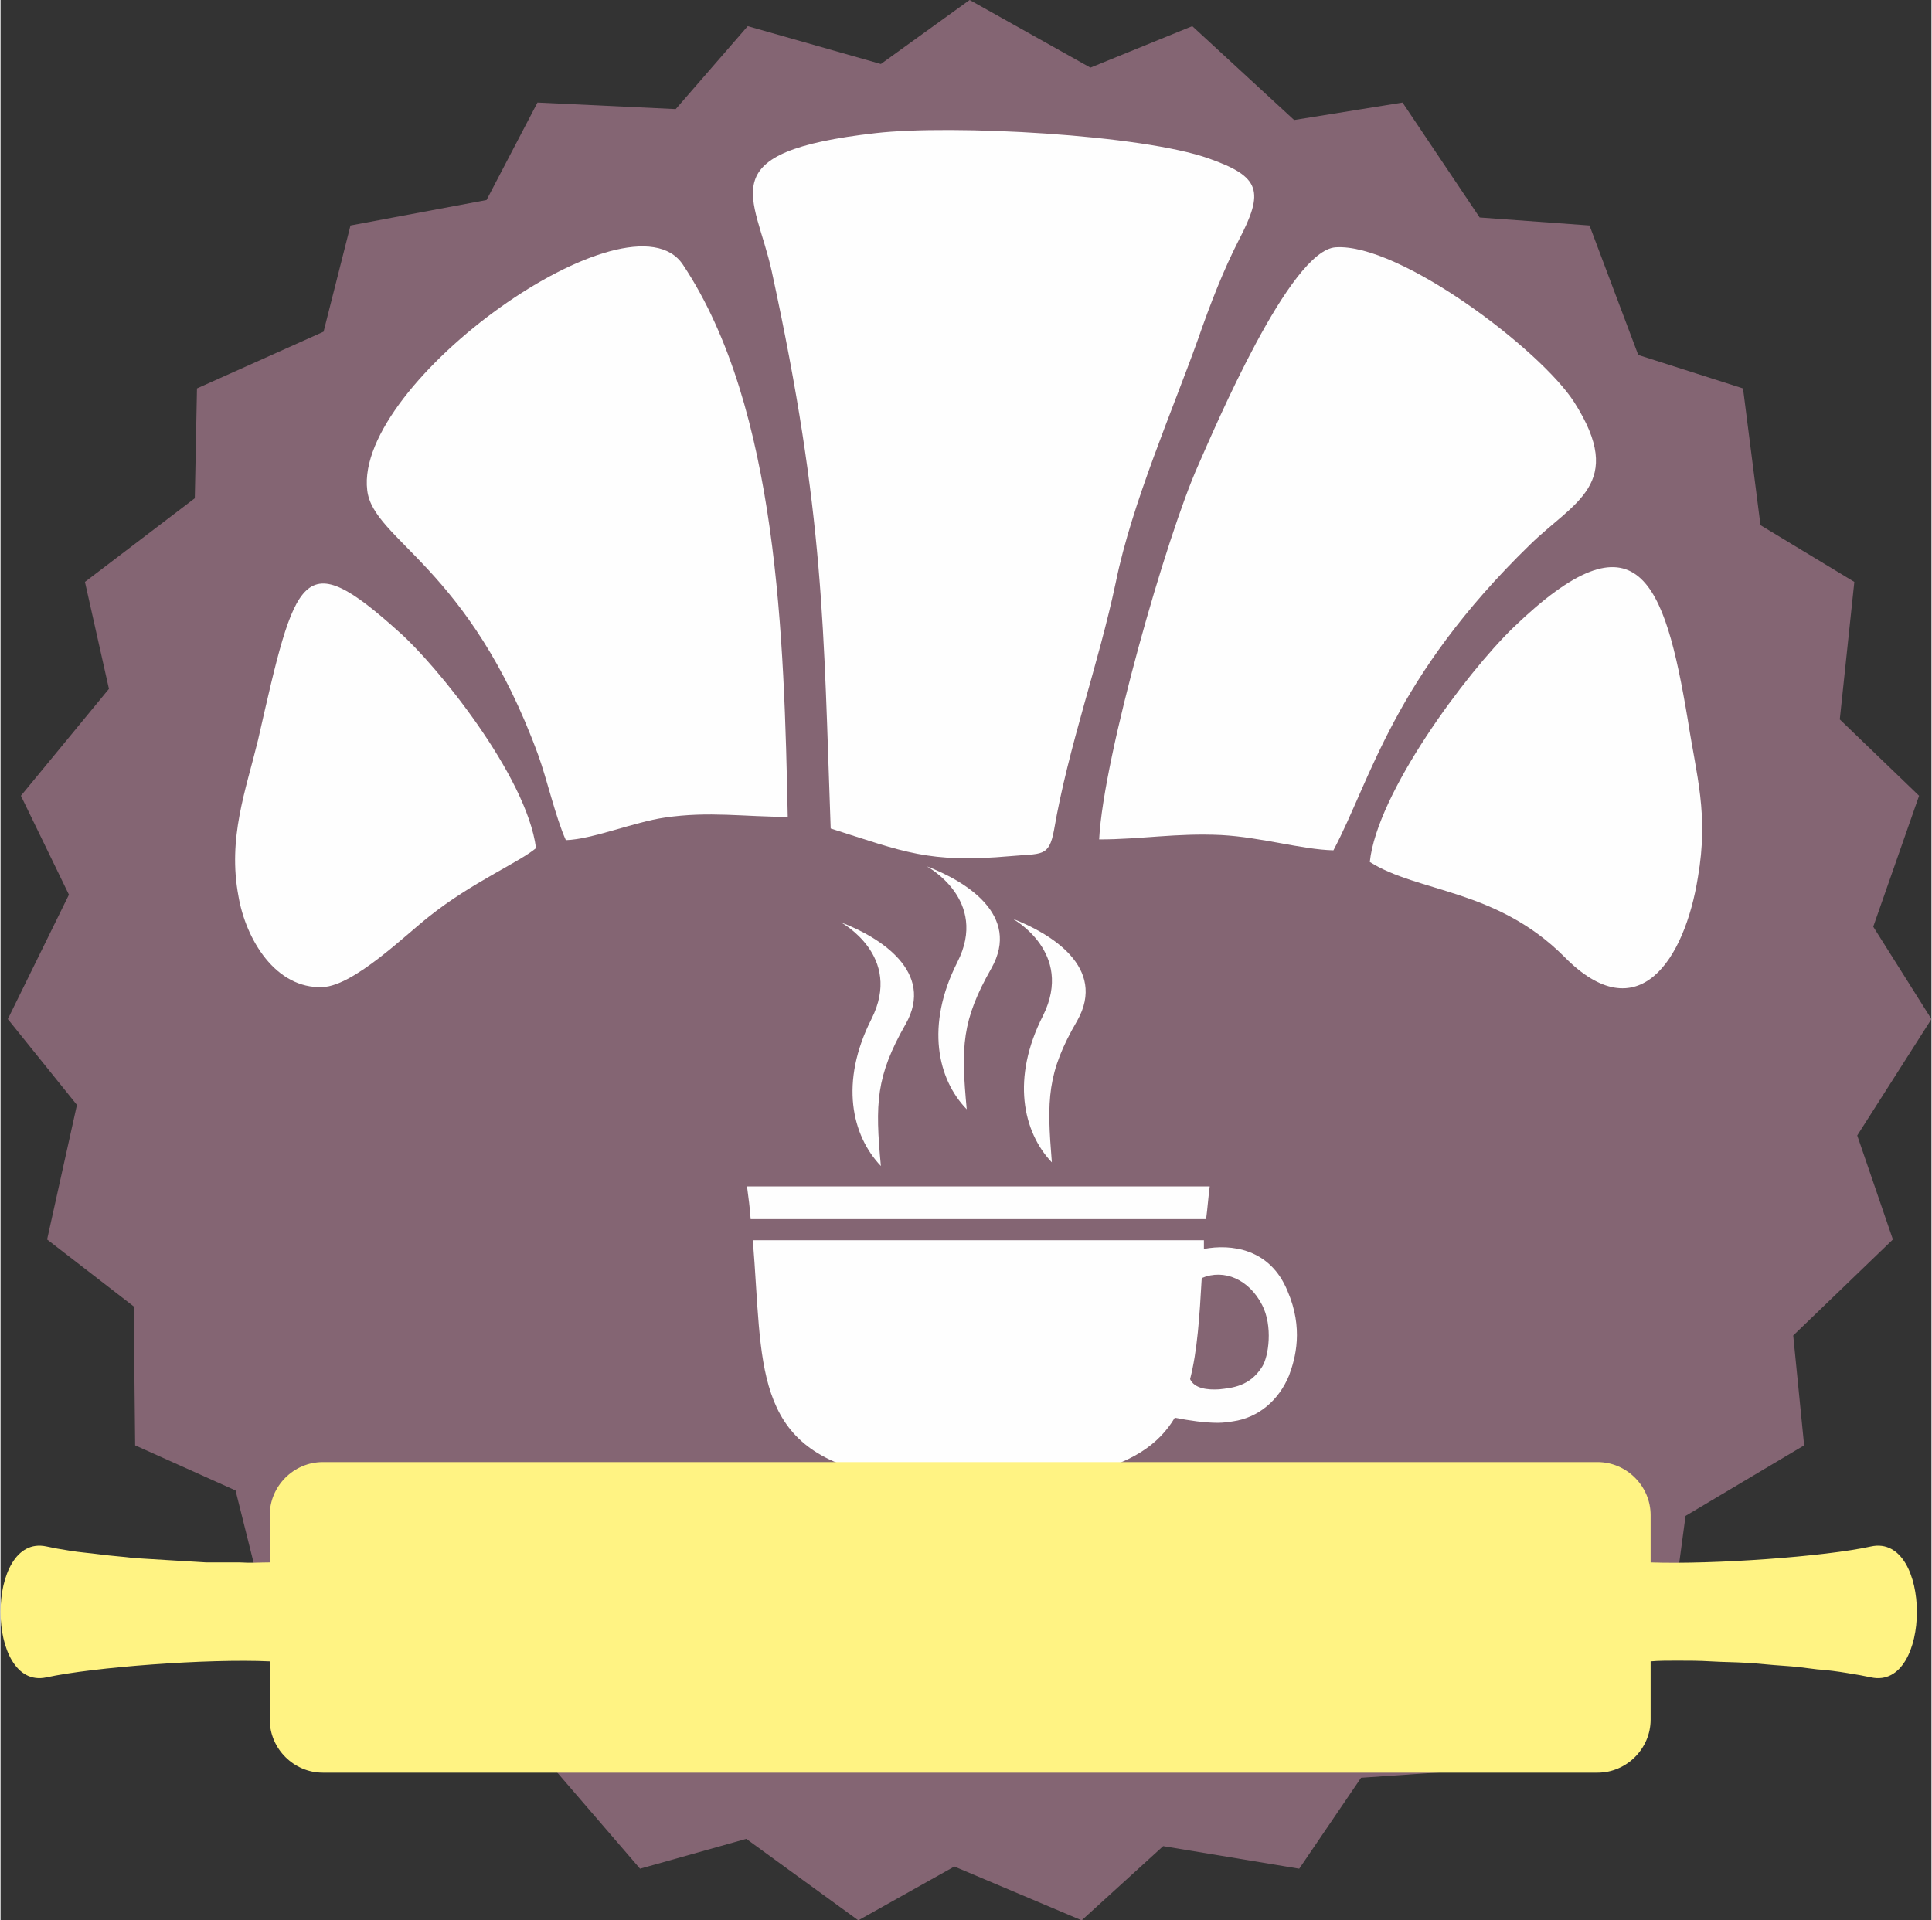 <?xml version="1.0" encoding="UTF-8"?>
<!DOCTYPE svg PUBLIC "-//W3C//DTD SVG 1.1//EN" "http://www.w3.org/Graphics/SVG/1.1/DTD/svg11.dtd">
<!-- Creator: CorelDRAW X7 -->
<svg xmlns="http://www.w3.org/2000/svg" xml:space="preserve" width="1.543in" height="1.534in" version="1.1" style="shape-rendering:geometricPrecision; text-rendering:geometricPrecision; image-rendering:optimizeQuality; fill-rule:evenodd; clip-rule:evenodd"
viewBox="0 0 2654 2640"
 xmlns:xlink="http://www.w3.org/1999/xlink">
 <rect x="0" y="0" width="2654" height="2640" fill="#333333" stroke="none"/>
 <defs>
  <style type="text/css">
   <![CDATA[
    .fil1 {fill:#FEFEFE}
    .fil2 {fill:#FFF383}
    .fil0 {fill:#846573}
   ]]>
  </style>
 </defs>
 <g id="Layer_x0020_1">
  <polygon class="fil0" points="1332,0 1498,93 1638,36 1778,165 1927,141 2033,299 2184,310 2251,488 2395,534 2419,722 2548,800 2528,989 2637,1094 2574,1274 2654,1401 2552,1561 2601,1704 2464,1836 2479,1987 2316,2084 2296,2233 2114,2290 2060,2431 1870,2444 1785,2569 1598,2538 1486,2640 1311,2566 1179,2640 1025,2528 879,2569 755,2425 605,2431 517,2262 369,2233 323,2049 185,1987 183,1796 64,1704 105,1519 10,1401 94,1230 28,1094 149,947 116,800 267,685 270,534 444,456 481,310 668,275 738,141 928,150 1027,36 1210,88 "/>
  <path class="fil1" d="M1315 1323c-44,87 -27,161 13,202 -8,-86 -7,-122 34,-194 41,-73 -36,-120 -89,-140 0,0 86,46 42,132zm118 73c-44,86 -28,160 12,202 -7,-86 -7,-123 35,-195 41,-73 -37,-120 -89,-140 0,0 85,46 42,133zm-236 5c-44,87 -27,160 13,202 -8,-86 -7,-123 34,-195 41,-72 -36,-120 -89,-140 0,0 86,46 42,133zm537 393c-18,-35 -52,-50 -83,-37 -3,53 -6,100 -16,139 6,13 24,15 40,14 18,-2 42,-4 59,-31 9,-14 15,-56 0,-85zm37 97c-14,34 -42,58 -77,63 -6,1 -13,2 -21,2 -18,0 -39,-3 -59,-7 -22,37 -60,63 -125,77l0 31 -290 0 0 -31c-167,-36 -151,-151 -165,-321l620 0c0,4 0,8 0,12 37,-7 91,-1 115,58 22,51 11,92 2,116zm-114 -215l-626 0c-1,-15 -3,-30 -5,-45l636 0c-2,15 -3,30 -5,45z"/>
  <g id="_1587933038800">
   <path class="fil1" d="M1141 1139c101,32 134,48 247,38 43,-4 53,2 60,-36 20,-116 61,-227 85,-341 22,-108 78,-236 113,-334 17,-49 35,-95 56,-136 35,-67 30,-87 -41,-112 -92,-33 -353,-47 -458,-35 -230,26 -166,85 -143,190 73,336 71,491 81,766z"/>
   <path class="fil1" d="M777 1155c36,-1 94,-25 136,-31 61,-9 109,-1 169,-1 -5,-243 -13,-562 -144,-759 -72,-109 -452,161 -434,310 8,69 140,104 235,364 12,33 24,86 38,117z"/>
   <path class="fil1" d="M1510 1154c58,0 106,-9 168,-6 55,3 111,20 154,21 52,-98 82,-237 270,-420 60,-59 133,-83 61,-196 -46,-72 -240,-219 -328,-213 -63,4 -166,248 -189,300 -43,96 -130,399 -136,514z"/>
   <path class="fil1" d="M1882 1185c66,42 174,37 267,130 102,104 166,4 184,-109 15,-87 -2,-139 -14,-217 -32,-191 -69,-291 -240,-126 -65,63 -187,227 -197,322z"/>
   <path class="fil1" d="M736 1166c-13,-100 -138,-253 -188,-297 -134,-121 -142,-81 -194,148 -17,70 -42,135 -27,215 10,59 51,128 116,125 43,-2 114,-72 146,-97 59,-47 123,-74 147,-94z"/>
  </g>
  <path class="fil2" d="M370 2284c-85,-4 -243,8 -307,22 -84,18 -84,-198 0,-180 9,2 20,4 33,6 12,2 26,3 41,5 15,2 31,3 47,5 16,1 33,2 49,3 17,1 34,2 50,3 16,0 32,0 46,0 15,1 28,0 40,0l1 0 0 -65c0,-40 33,-73 73,-73l1752 0c40,0 73,33 73,73l0 65c86,3 240,-8 303,-22 84,-18 84,198 0,180 -9,-2 -20,-4 -33,-6 -12,-2 -26,-4 -41,-5 -15,-2 -31,-4 -47,-5 -16,-1 -33,-3 -50,-4 -16,-1 -33,-1 -49,-2 -16,-1 -32,-1 -47,-1 -13,0 -25,0 -36,1l0 80c0,40 -33,73 -73,73l-1752 0c-40,0 -73,-33 -73,-73l0 -80z"/>
 </g>
</svg>
